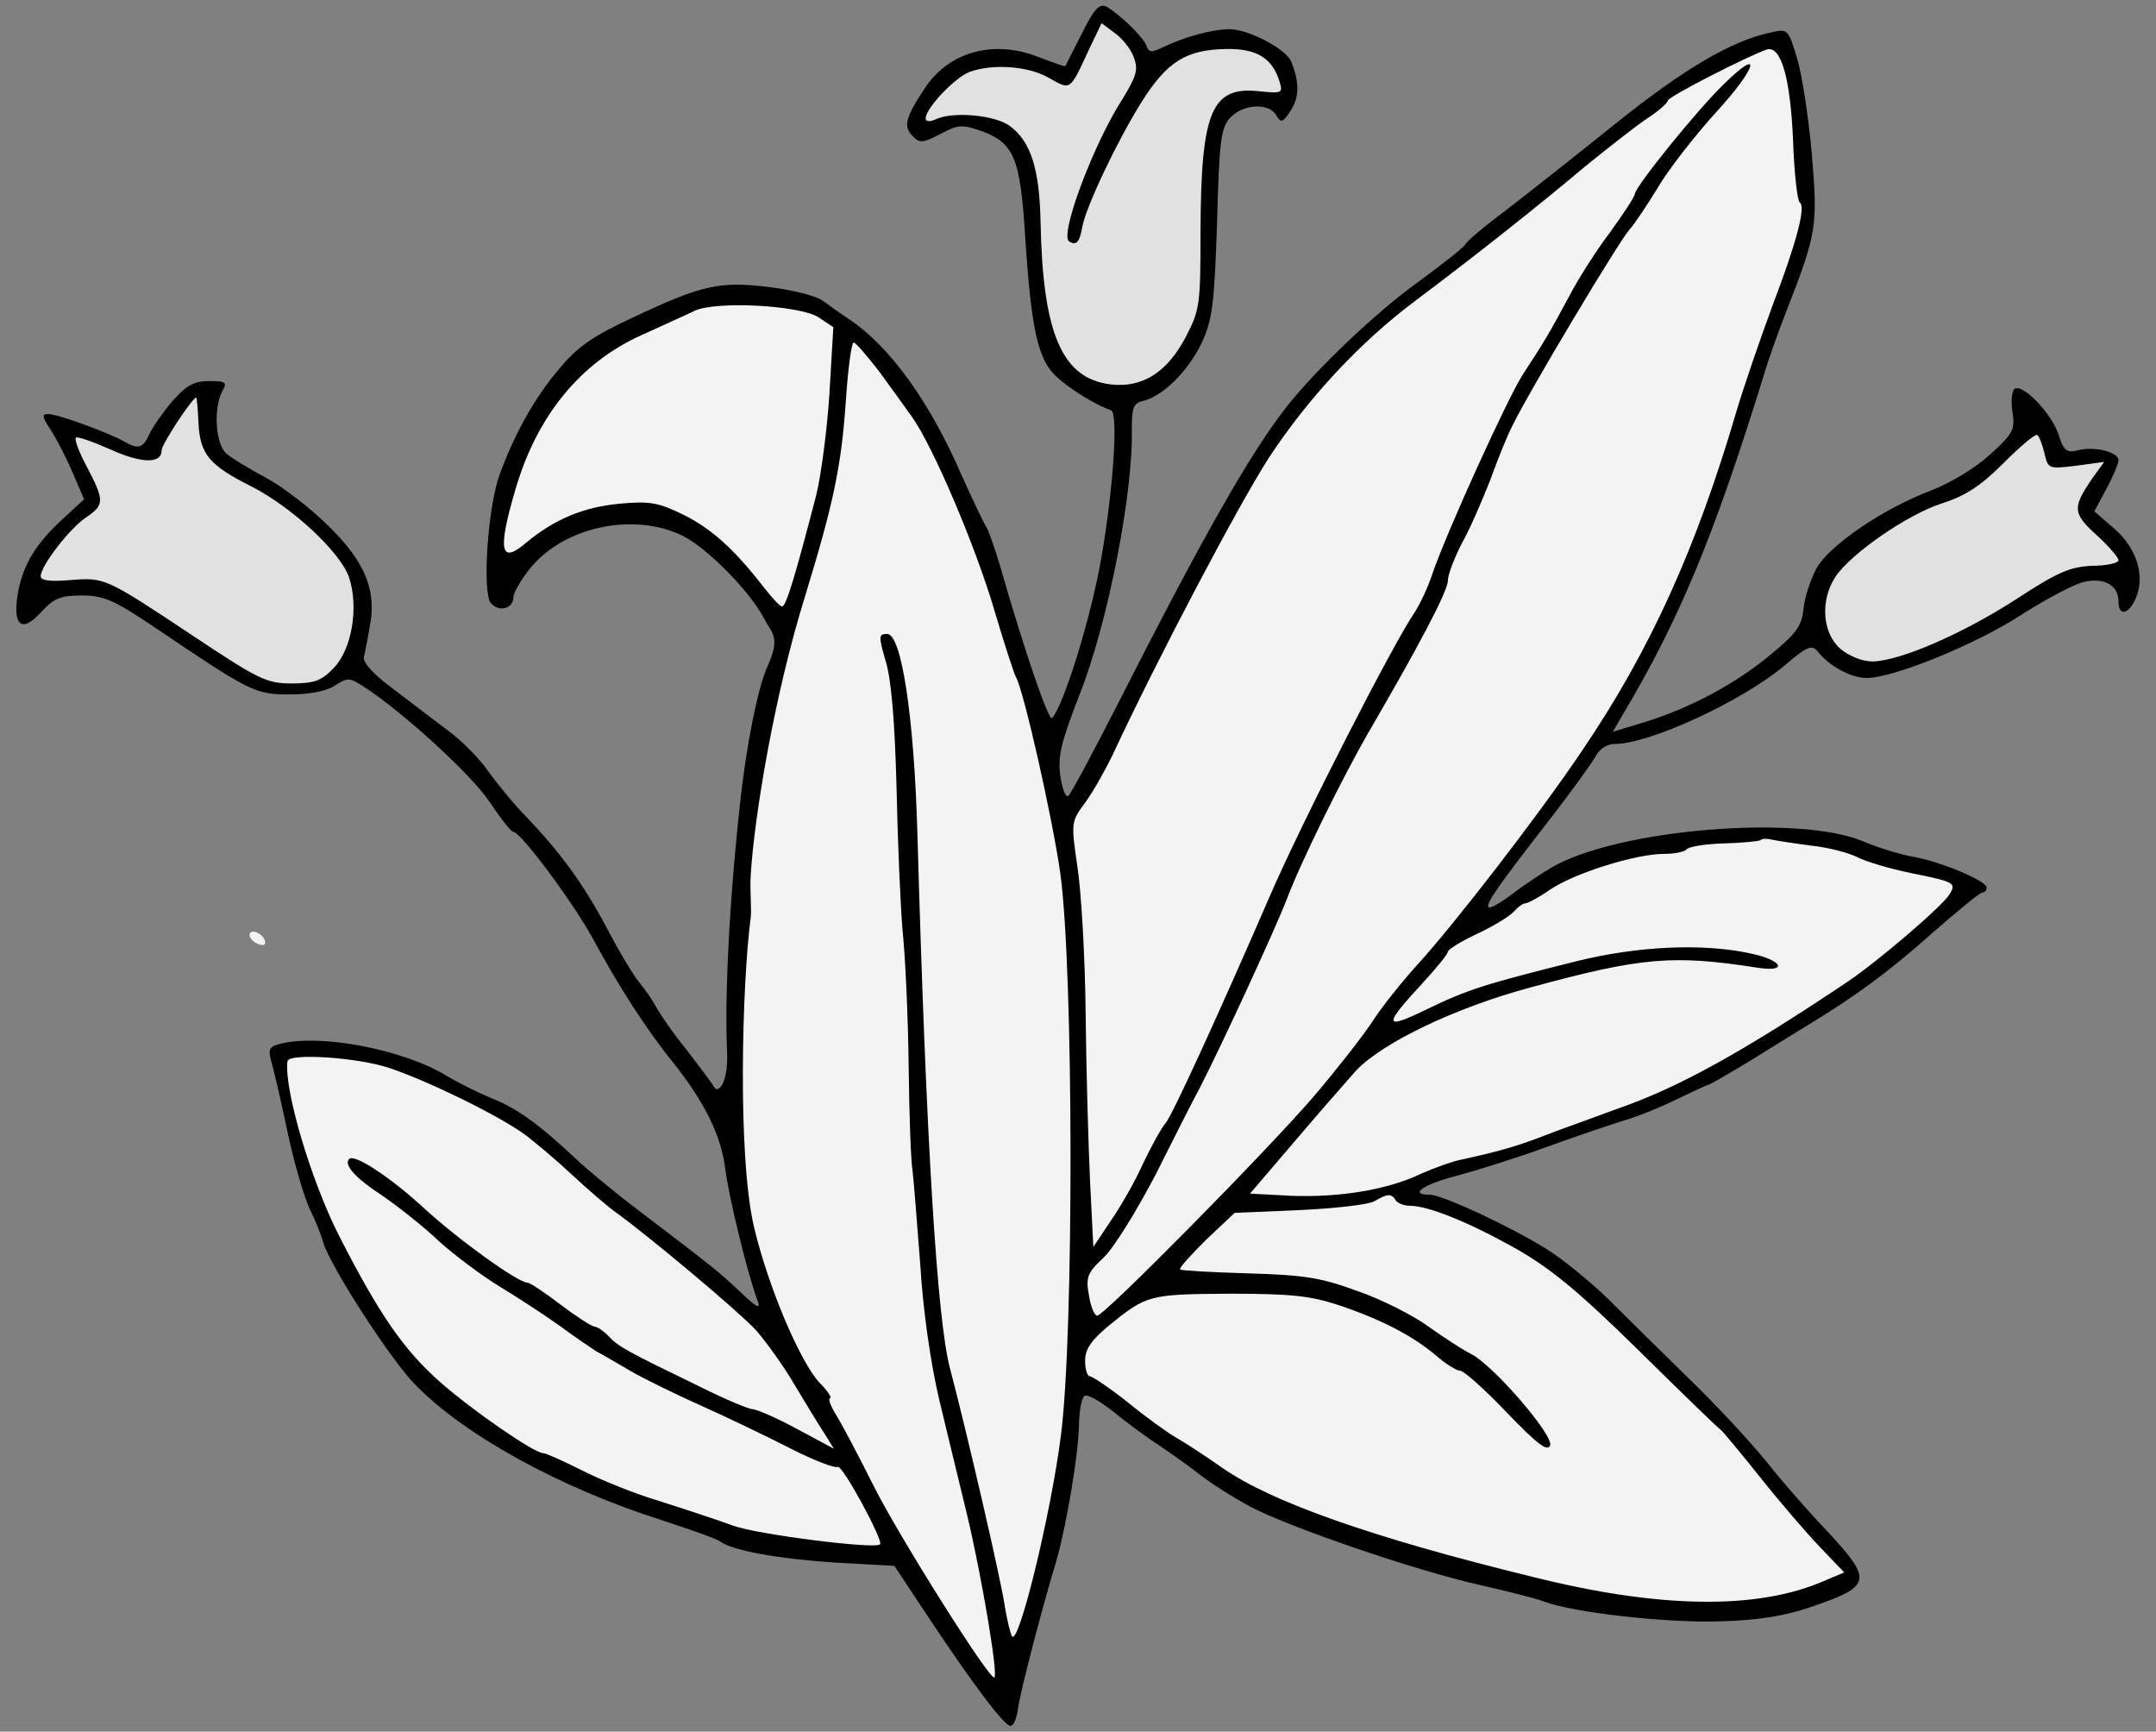 <?xml version="1.0" encoding="UTF-8" standalone="no"?>
<!DOCTYPE svg PUBLIC "-//W3C//DTD SVG 1.1//EN" "http://www.w3.org/Graphics/SVG/1.1/DTD/svg11.dtd">
<svg xmlns="http://www.w3.org/2000/svg" xmlns:xl="http://www.w3.org/1999/xlink" version="1.1" xmlns:dc="http://purl.org/dc/elements/1.1/" viewBox="33.75 90 297 238.5" width="297" height="238.5">
  <rect x="33.75" y="90" width="297" height="238.5" fill="#808080" stroke="none"/>
  <defs>
    <clipPath id="artboard_clip_path">
      <path d="M 33.75 90 L 330.75 90 L 330.75 319.466 L 313.875 328.5 L 33.75 328.5 Z"/>
    </clipPath>
  </defs>
  <g id="Tabacco_Plant" stroke-opacity="1" fill="none" fill-opacity="1" stroke-dasharray="none" stroke="none">
    <title>Tabacco Plant</title>
    <g id="Tabacco_Plant_Art" clip-path="url(#artboard_clip_path)">
      <title>Art</title>
      <g id="Group_125">
        <g id="Graphic_124">
          <path d="M 182.773 94.629 C 181.561 96.976 180.577 99.021 180.501 99.096 C 180.501 99.248 178.684 98.566 176.488 97.733 C 170.43 95.462 164.372 97.203 161.116 102.201 C 158.466 106.214 158.163 107.426 159.45 108.713 C 160.435 109.773 160.889 109.697 163.236 108.486 C 165.584 107.199 166.265 107.123 168.688 107.956 C 173.459 109.622 174.292 111.666 174.973 122.57 C 175.806 135.367 176.715 139.532 179.289 141.879 C 181.031 143.545 184.893 145.892 186.786 146.498 C 187.846 146.801 187.089 157.629 185.423 167.094 C 184.06 174.894 180.349 187.009 178.684 188.902 C 178.229 189.432 174.822 179.513 171.49 167.852 C 170.733 165.353 169.9 162.93 169.597 162.551 C 169.294 162.097 167.855 159.068 166.341 155.736 C 161.873 145.362 156.346 137.714 150.666 133.928 C 149.606 133.247 148.016 132.111 147.108 131.429 C 146.199 130.748 142.867 129.915 139.687 129.536 C 132.872 128.704 130.449 129.234 120.832 133.777 C 115.456 136.276 113.26 137.79 110.837 140.743 C 107.429 144.681 104.552 149.906 102.583 155.358 C 100.917 159.901 100.16 171.638 101.372 173.076 C 102.507 174.364 104.476 173.834 104.476 172.244 C 104.476 171.638 105.536 169.82 106.824 168.23 C 111.443 162.551 120.984 160.507 127.723 163.763 C 131.055 165.353 137.112 171.486 139.005 175.197 C 140.065 177.241 141.323 177.696 139.506 181.709 C 138.067 184.813 136.567 193.024 135.81 199.612 C 134.069 215.134 133.599 228.126 133.902 234.714 C 134.129 239.257 132.645 240.696 132.115 239.712 C 131.736 239.03 129.919 236.683 128.253 234.487 C 126.511 232.367 124.694 229.716 124.164 228.732 C 123.634 227.748 122.574 226.233 121.892 225.4 C 121.135 224.567 119.09 221.16 117.349 217.828 C 114.093 211.695 110.988 207.454 106.066 202.305 C 104.552 200.791 102.356 198.065 101.069 196.323 C 99.857 194.506 97.283 191.931 95.39 190.568 C 93.497 189.13 90.089 186.555 87.817 184.813 C 85.167 182.845 83.728 181.254 83.88 180.497 C 84.031 179.74 84.41 177.998 84.637 176.56 C 85.697 171.486 84.183 167.549 79.109 162.551 C 76.611 160.052 72.673 157.023 70.401 155.812 C 68.13 154.6 65.631 153.086 64.949 152.48 C 63.435 151.193 63.132 146.347 64.344 143.924 C 65.101 142.636 64.874 142.485 62.526 142.485 C 60.482 142.485 59.422 143.091 57.529 145.211 C 56.241 146.725 54.803 148.77 54.348 149.754 C 53.44 151.723 52.834 151.95 50.865 150.814 C 48.745 149.603 41.703 147.028 40.416 147.028 C 39.507 147.028 39.507 147.331 40.643 149.073 C 41.4 150.208 42.763 152.783 43.672 154.903 L 45.337 158.765 L 42.46 161.415 C 38.598 164.974 37.008 167.7 36.251 171.486 C 35.418 176.181 36.705 177.317 39.431 174.288 C 41.173 172.395 42.081 172.016 45.035 172.016 C 47.988 172.016 49.426 172.622 54.954 176.333 C 68.281 185.343 68.887 185.646 73.657 185.646 C 76.383 185.646 78.731 185.192 79.867 184.435 C 81.608 183.299 81.911 183.299 83.88 184.586 C 89.256 188.069 98.797 196.777 101.22 200.488 C 102.735 202.759 104.173 204.577 104.476 204.577 C 105.461 204.577 112.654 214.193 115.456 219.342 C 118.939 225.779 122.801 231.837 126.511 236.38 C 130.827 241.832 133.023 246.299 133.629 250.767 C 134.083 254.705 136.885 266.063 138.172 269.319 C 138.551 270.379 137.794 269.925 135.825 268.032 C 132.872 265.23 132.115 264.624 121.665 256.673 C 118.56 254.326 114.699 251.146 113.108 249.631 C 108.111 244.936 104.93 242.589 101.372 241.226 C 99.554 240.469 96.828 239.106 95.314 238.197 C 89.408 234.563 77.746 232.291 72.219 233.805 C 70.78 234.184 70.629 234.563 71.234 236.607 C 71.613 237.97 72.597 242.286 73.43 246.224 C 74.263 250.161 75.626 254.78 76.383 256.446 C 77.216 258.112 78.049 260.232 78.276 261.141 C 79.261 264.397 87.363 276.967 90.771 280.526 C 97.51 287.568 110.837 294.913 124.921 299.38 C 128.859 300.668 132.493 301.955 132.872 302.258 C 134.538 303.545 140.823 304.681 148.698 305.211 L 156.951 305.665 L 160.965 311.723 C 167.931 322.248 172.247 327.928 173.004 327.7 C 173.459 327.625 173.837 326.489 173.989 325.277 C 174.292 323.081 177.093 312.177 179.289 304.908 C 180.652 300.138 182.394 289.991 182.394 285.826 C 182.47 284.085 182.773 282.494 183.151 282.267 C 183.53 281.964 185.347 283.024 187.164 284.463 C 188.906 285.902 191.783 288.022 193.449 289.082 C 195.115 290.218 197.69 292.035 199.128 293.171 C 200.567 294.307 203.672 296.276 205.943 297.487 C 211.168 300.289 228.811 306.347 237.671 308.316 C 241.305 309.149 245.319 310.133 246.455 310.587 C 250.468 312.102 263.189 313.54 270.685 313.313 C 275.986 313.162 279.696 312.556 283.18 311.344 C 291.585 308.467 291.736 307.71 285.678 301.122 C 283.255 298.623 279.394 294.231 277.122 291.354 C 274.85 288.552 269.928 283.252 266.218 279.693 C 262.508 276.058 257.586 271.212 255.238 268.865 C 252.891 266.593 249.105 263.488 246.833 262.05 C 241.835 258.945 232.446 254.553 230.704 254.553 C 227.751 254.553 229.796 253.114 234.566 251.903 C 237.368 251.146 242.896 249.404 246.833 247.965 C 250.771 246.527 255.541 244.936 257.434 244.331 C 259.327 243.801 262.659 242.438 264.779 241.378 C 266.975 240.317 268.944 239.409 269.095 239.409 C 269.247 239.409 271.897 237.894 275.002 236.001 C 278.031 234.108 281.514 231.988 282.725 231.231 C 289.237 227.293 294.084 223.734 299.838 218.585 C 303.397 215.481 306.502 212.906 306.88 212.906 C 307.183 212.906 307.411 212.603 307.411 212.225 C 307.411 211.316 300.899 208.59 297.188 207.984 C 295.522 207.681 292.493 206.773 290.373 205.864 C 281.514 202.154 256.677 204.198 247.59 209.423 C 246.152 210.256 243.653 211.922 242.063 213.133 C 240.472 214.345 239.034 215.178 238.807 214.951 C 238.352 214.496 240.245 211.846 247.666 202.305 C 250.392 198.746 253.042 195.112 253.572 194.127 C 254.102 193.143 255.163 192.461 256.223 192.461 C 260.993 192.461 273.79 186.555 279.621 181.633 C 282.725 178.983 283.331 178.756 284.164 179.74 C 285.754 181.784 288.783 183.375 290.903 183.375 C 294.614 183.375 306.123 178.68 312.332 174.591 C 315.664 172.471 319.526 170.426 320.889 170.123 C 323.691 169.518 325.584 170.653 325.584 172.849 C 325.584 174.894 326.947 174.667 327.931 172.471 C 329.294 169.442 328.158 165.58 325.054 162.854 L 322.252 160.431 L 323.918 157.326 C 324.827 155.66 325.584 153.843 325.584 153.389 C 325.584 152.253 322.252 151.42 319.98 152.026 C 318.466 152.404 318.012 152.102 317.33 149.83 C 316.346 146.952 312.484 142.863 311.272 143.545 C 310.894 143.848 310.742 145.211 310.969 146.725 C 311.348 149.148 311.121 149.678 307.941 152.556 C 305.896 154.449 302.489 156.493 299.763 157.554 C 293.175 160.052 285.83 165.05 284.013 168.23 C 283.18 169.745 282.347 172.244 282.195 173.834 C 281.968 176.181 281.211 177.241 277.803 180.043 C 273.033 184.056 266.748 187.464 260.387 189.432 L 255.92 190.795 L 257.283 188.448 C 265.082 175.348 269.777 164.066 276.592 142.106 C 277.198 139.986 278.636 135.897 279.772 133.02 C 284.088 121.964 284.164 121.131 283.331 111.136 C 282.877 106.063 281.968 100.156 281.287 97.96 C 280.075 93.947 279.999 93.947 277.652 94.477 C 272.276 95.613 265.612 99.551 256.374 106.971 C 250.998 111.287 244.183 116.664 241.23 118.935 C 238.277 121.131 235.778 123.252 235.626 123.63 C 235.475 124.009 232.597 126.28 229.19 128.779 C 223.359 132.944 215.181 140.743 211.092 145.892 C 206.019 152.329 199.583 163.611 187.24 187.918 C 184.136 193.976 181.334 199.201 180.955 199.579 C 180.577 199.958 180.122 198.822 179.819 196.929 C 179.441 194.127 179.895 192.31 182.47 185.646 C 186.331 175.954 189.89 157.856 189.663 148.997 C 189.663 146.12 189.89 145.514 191.253 145.211 C 193.979 144.529 197.311 141.198 199.204 137.412 C 200.719 134.155 201.021 132.338 201.4 120.828 C 201.703 109.47 201.93 107.577 203.217 106.214 C 204.959 104.321 208.594 104.094 209.578 105.911 C 210.184 106.971 210.487 106.896 211.547 105.23 C 212.758 103.412 212.758 101.292 211.623 98.491 C 210.941 96.749 205.716 94.023 203.142 94.023 C 200.719 94.023 196.932 95.083 193.904 96.522 C 192.389 97.279 192.011 97.203 191.708 96.37 C 191.329 95.159 187.997 91.978 186.18 90.918 C 185.196 90.464 184.514 91.145 182.773 94.629 Z" fill="black"/>
        </g>
        <g id="Graphic_123">
          <path d="M 189.966 97.96 C 190.572 99.626 190.269 100.535 188.376 103.64 C 184.363 109.849 179.668 122.419 181.031 123.252 C 182.015 123.857 182.47 123.403 182.848 121.207 C 183.378 118.405 187.694 109.319 191.026 104.018 C 194.509 98.491 197.16 96.825 202.687 96.749 C 206.928 96.673 209.048 98.036 210.032 101.292 C 210.487 102.807 210.335 102.882 207.306 102.579 C 200.643 101.822 199.204 105.23 199.128 121.737 C 199.128 131.96 199.053 132.641 197.084 136.427 C 194.509 141.349 191.026 143.469 186.71 142.939 C 180.047 142.106 177.396 135.973 177.093 120.601 C 176.942 113.181 175.73 109.47 172.853 107.35 C 170.808 105.836 164.978 105.305 162.631 106.441 C 161.798 106.82 161.268 106.744 161.268 106.29 C 161.268 104.927 165.205 100.762 167.25 99.929 C 170.506 98.718 175.503 99.096 178.305 100.762 C 181.258 102.428 181.107 102.579 183.757 96.825 L 185.498 93.19 L 187.316 94.553 C 188.376 95.31 189.587 96.825 189.966 97.96 Z" fill="#e1e1e1"/>
        </g>
        <g id="Graphic_122">
          <path d="M 280.757 109.394 C 280.908 113.862 281.362 117.724 281.665 117.875 C 282.574 118.405 281.211 123.479 277.803 132.414 C 276.137 136.957 273.942 143.318 272.957 146.65 C 267.354 165.731 260.993 179.664 251.755 193.294 C 245.924 202.002 234.036 217.374 229.038 222.826 C 226.918 225.173 224.041 228.732 222.754 230.776 C 221.391 232.821 217.832 237.364 214.803 240.923 C 208.442 248.344 185.877 271.212 184.893 271.212 C 184.514 271.212 183.984 269.925 183.757 268.41 C 183.303 265.911 183.53 265.306 185.801 263.185 C 187.164 261.898 190.345 256.749 192.919 251.827 C 195.418 246.829 198.144 241.453 199.053 239.787 C 202.157 233.73 209.199 218.434 210.941 214.042 C 212.91 208.741 218.74 197.005 222.224 190.947 C 229.114 179.134 233.203 171.411 233.203 169.972 C 233.203 169.139 234.112 166.792 235.172 164.747 C 236.308 162.703 237.974 158.841 239.034 156.115 C 240.018 153.389 241.381 149.981 242.138 148.543 C 244.334 143.999 256.753 123.252 258.191 121.661 C 258.949 120.828 260.69 118.178 262.129 115.831 C 263.492 113.483 267.127 108.789 270.155 105.457 C 275.835 99.248 276.592 96.295 271.216 101.595 C 267.657 105.003 258.949 115.755 258.949 116.739 C 258.949 117.042 257.434 119.39 255.617 121.889 C 253.724 124.387 251.149 128.401 249.862 130.899 C 247.136 135.973 246.455 137.109 243.577 141.5 C 241.457 144.757 233.127 163.081 231.083 168.988 C 230.477 170.881 229.341 173.228 228.66 174.288 C 225.707 178.528 212.91 203.592 208.669 213.436 C 201.249 230.549 195.267 243.498 194.358 244.634 C 193.752 245.315 192.389 247.814 191.253 250.161 C 190.193 252.584 188.149 256.143 186.786 258.112 L 184.363 261.747 L 183.908 252.66 C 183.681 247.662 183.378 237.289 183.303 229.565 C 183.227 221.841 182.697 212.755 182.167 209.347 C 181.258 203.214 181.334 203.138 183.227 200.563 C 184.287 199.125 185.953 196.172 187.013 193.976 C 193.525 180.043 204.353 159.598 208.518 153.086 C 213.894 144.908 221.012 137.184 228.811 131.354 C 236.308 125.75 245.622 118.405 251.982 113.029 C 255.238 110.379 259.1 107.35 260.69 106.29 C 262.205 105.305 263.492 104.17 263.492 103.867 C 263.492 103.337 274.472 97.733 277.122 96.825 C 279.091 96.219 280.378 100.686 280.757 109.394 Z" fill="#f3f3f3"/>
        </g>
        <g id="Graphic_121">
          <path d="M 146.502 133.701 L 148.546 135.064 L 148.016 144.075 C 147.713 148.997 146.88 155.358 146.199 158.159 C 143.397 168.988 142.034 173.531 141.504 173.531 C 141.201 173.531 140.141 172.395 139.081 171.032 C 134.916 165.656 131.887 162.93 128.026 160.961 C 124.467 159.219 123.331 158.992 119.166 159.371 C 114.093 159.825 110.004 161.567 106.142 164.823 C 102.659 167.776 102.28 165.807 104.779 157.326 C 107.732 147.255 113.714 139.91 122.195 136.124 C 125.148 134.761 128.404 133.323 129.464 132.792 C 132.418 131.429 143.927 132.035 146.502 133.701 Z" fill="#f3f3f3"/>
        </g>
        <g id="Graphic_120">
          <path d="M 154.831 141.122 C 156.421 143.318 158.466 146.12 159.374 147.407 C 162.252 151.42 168.158 165.277 170.733 174.061 C 172.096 178.68 173.459 182.845 173.686 183.223 C 174.746 184.965 178.759 202.759 179.819 210.332 C 181.637 223.583 181.712 273.635 179.895 287.719 C 178.532 298.472 174.065 316.796 173.156 315.358 C 172.929 314.979 172.474 313.086 172.171 311.269 C 171.717 307.861 166.795 286.659 164.599 278.405 C 162.858 271.742 161.343 247.738 160.132 204.955 C 159.677 188.675 157.936 177.317 155.967 177.317 C 154.755 177.317 154.755 177.62 155.816 181.254 C 156.573 183.905 157.027 189.811 157.254 198.519 C 157.406 205.788 157.784 214.648 158.087 218.207 C 158.466 221.766 158.844 230.095 158.92 236.758 C 158.996 243.422 159.223 249.858 159.45 251.146 C 159.602 252.357 160.056 258.188 160.51 264.018 C 160.889 270.455 161.949 277.724 163.085 282.57 C 164.145 286.962 165.887 294.231 167.022 298.85 C 168.991 307.18 171.263 320.582 170.733 321.037 C 170.203 321.643 157.557 301.576 154.074 294.61 C 152.105 290.672 149.834 286.356 149.001 284.993 C 148.168 283.706 147.789 282.57 148.092 282.57 C 148.395 282.57 147.789 281.586 146.653 280.45 C 144.003 277.648 139.611 267.35 137.642 259.096 C 135.295 249.253 136 225.167 137.146 216.562 C 137.332 215.266 137.014 212.631 137.172 210.407 C 137.667 202.5 140.368 185.873 144.684 172.016 C 148.622 159.144 149.682 154.07 150.288 144.908 C 150.591 140.668 151.045 137.184 151.348 137.184 C 151.651 137.184 153.165 139.002 154.831 141.122 Z" fill="#f3f3f3"/>
        </g>
        <g id="Graphic_119">
          <path d="M 61.088 148.24 C 61.315 152.556 62.526 154.07 68.433 157.023 C 74.036 159.901 80.624 166.034 81.835 169.518 C 83.198 173.682 82.214 179.437 79.715 182.012 C 78.049 183.753 77.065 184.132 73.96 184.132 C 70.477 184.132 69.417 183.602 60.633 177.771 C 48.215 169.518 48.215 169.518 43.444 169.896 C 40.643 170.123 39.355 169.972 39.355 169.366 C 39.355 167.927 43.444 162.627 45.716 161.188 C 48.139 159.522 48.139 158.917 45.716 154.297 C 44.656 152.329 43.974 150.511 44.202 150.284 C 44.353 150.057 46.473 150.814 48.896 151.874 C 53.213 153.843 56.014 153.919 56.014 152.026 C 56.014 151.193 60.255 144.757 60.785 144.757 C 60.86 144.757 61.012 146.347 61.088 148.24 Z" fill="#e1e1e1"/>
        </g>
        <g id="Graphic_118">
          <path d="M 315.361 152.329 C 315.891 154.6 315.891 154.6 319.753 154.146 L 323.615 153.616 L 322.025 155.812 C 319.223 159.901 319.223 160.658 322.555 163.687 C 324.221 165.201 325.584 166.792 325.584 167.17 C 325.584 167.549 323.918 167.927 321.949 167.927 C 318.92 168.079 317.254 168.76 311.575 172.471 C 304.23 177.241 295.522 181.027 291.736 181.103 C 290.297 181.103 288.556 180.421 287.269 179.361 C 284.77 177.165 284.467 172.698 286.587 169.442 C 288.783 166.186 296.582 160.81 301.353 159.295 C 304.457 158.311 306.578 156.948 309.682 153.843 C 311.954 151.571 314.074 149.754 314.377 149.906 C 314.604 149.981 315.058 151.117 315.361 152.329 Z" fill="#e1e1e1"/>
        </g>
        <g id="Graphic_117">
          <path d="M 283.255 206.47 C 285.527 206.697 288.404 207.454 289.616 208.06 C 290.752 208.666 294.084 209.65 297.037 210.256 C 303.019 211.467 303.246 211.619 302.337 213.133 C 301.429 214.723 292.418 222.447 288.101 225.325 C 273.639 235.017 264.779 239.863 256.677 242.665 C 254.784 243.346 250.922 244.785 247.969 245.845 C 242.971 247.814 240.624 248.495 235.096 249.707 C 233.885 249.934 231.386 250.843 229.644 251.6 C 224.95 253.872 218.362 254.932 211.774 254.705 L 205.943 254.402 L 212.153 247.132 C 215.56 243.119 219.422 238.727 220.633 237.364 C 224.419 233.502 234.188 228.808 244.561 226.006 C 259.857 221.841 264.173 221.463 275.835 223.28 C 280.151 223.962 279.318 222.22 274.85 221.311 C 268.262 219.873 259.252 220.327 250.998 222.371 C 238.277 225.552 236.081 226.233 230.401 228.959 C 224.344 231.912 224.192 231.382 229.72 225.4 C 231.613 223.356 233.203 221.387 233.203 221.084 C 233.203 220.781 235.021 219.645 237.292 218.585 C 239.564 217.525 241.76 216.162 242.29 215.556 C 242.82 214.951 243.501 214.421 243.88 214.421 C 244.183 214.421 245.773 213.588 247.287 212.528 C 250.619 210.256 259.1 207.606 262.962 207.606 C 264.476 207.606 265.839 207.303 266.066 207 C 266.294 206.621 268.565 206.243 271.216 206.167 C 273.79 206.091 276.062 205.864 276.289 205.713 C 276.44 205.485 277.198 205.485 277.803 205.637 C 278.485 205.788 280.908 206.167 283.255 206.47 Z" fill="#f3f3f3"/>
        </g>
        <g id="Graphic_116">
          <path d="M 87.514 237.137 C 93.042 239.03 102.432 243.649 105.991 246.224 C 107.429 247.284 110.382 249.783 112.578 251.827 C 114.774 253.872 117.576 256.295 118.788 257.128 C 123.558 260.611 135.295 270.455 137.869 273.181 C 139.308 274.847 141.731 278.178 143.17 280.677 C 144.684 283.176 146.502 286.205 147.259 287.341 L 148.622 289.537 L 143.549 286.811 C 140.747 285.296 137.945 284.085 137.415 284.085 C 136.885 284.085 133.629 282.722 130.146 280.98 C 120.151 276.134 118.863 275.452 117.576 274.014 C 116.895 273.332 116.062 272.726 115.683 272.726 C 115.304 272.726 113.184 271.363 110.988 269.697 C 108.792 268.032 106.748 266.669 106.445 266.669 C 105.082 266.669 96.828 260.687 92.209 256.446 C 87.514 252.13 82.593 248.874 81.835 249.631 C 81.078 250.464 82.744 252.281 86.454 254.705 C 88.65 256.219 92.209 259.021 94.254 260.989 C 96.374 262.882 100.084 265.684 102.583 267.199 C 105.082 268.713 108.792 271.136 110.913 272.651 C 112.957 274.165 115.229 275.68 115.91 276.134 C 116.667 276.512 118.712 277.724 120.529 278.784 C 122.347 279.844 126.663 281.964 130.222 283.555 C 133.78 285.145 139.308 287.795 142.564 289.461 C 145.82 291.127 148.773 292.263 149.152 292.035 C 149.758 291.657 155.513 302.258 154.983 302.712 C 154.225 303.394 138.097 301.349 134.765 300.138 C 132.493 299.305 127.874 297.79 124.542 296.73 C 121.211 295.746 116.365 293.777 113.866 292.49 C 111.291 291.202 108.944 290.142 108.565 290.142 C 107.354 290.142 98.873 284.312 94.405 280.374 C 89.408 275.982 86 271.06 80.472 260.232 C 76.535 252.509 72.824 239.863 73.355 236.153 C 73.506 235.017 83.123 235.623 87.514 237.137 Z" fill="#f3f3f3"/>
        </g>
        <g id="Graphic_115">
          <path d="M 226.01 255.31 C 226.237 255.689 227.145 256.068 227.903 256.068 C 230.477 256.068 235.929 258.263 242.441 261.898 C 247.363 264.7 251.074 267.729 259.554 276.058 C 265.461 281.889 270.534 286.811 270.913 287.038 C 271.216 287.341 273.639 290.218 276.289 293.55 C 278.939 296.882 282.65 301.198 284.467 303.091 L 287.799 306.574 L 284.921 307.786 C 275.835 311.723 262.356 311.572 244.864 307.18 C 222.829 301.803 208.897 296.882 202.157 292.187 C 199.886 290.597 197.008 288.704 195.797 288.022 C 194.585 287.341 191.556 285.145 189.057 283.1 C 186.559 281.131 184.211 279.541 183.833 279.541 C 183.53 279.541 183.227 278.557 183.227 277.421 C 183.227 275.831 184.06 274.619 186.407 272.651 C 191.708 268.334 192.011 268.259 203.066 268.183 C 211.774 268.183 214.273 268.486 218.21 269.773 C 224.041 271.742 228.281 273.938 231.537 276.664 C 232.9 277.875 234.415 278.784 234.869 278.784 C 235.399 278.784 238.277 281.359 241.305 284.539 C 245.47 288.855 246.909 289.991 247.287 289.082 C 247.818 287.719 239.412 277.951 236.308 276.437 C 235.248 275.907 232.673 274.241 230.553 272.726 C 228.508 271.212 224.041 268.94 220.709 267.804 C 215.56 265.911 213.288 265.608 205.64 265.381 C 200.643 265.23 196.478 265.003 196.327 264.851 C 196.1 264.7 197.765 262.882 199.886 260.762 L 203.823 257.052 L 212.683 256.673 C 217.605 256.446 222.224 255.916 223.056 255.462 C 224.874 254.402 225.404 254.326 226.01 255.31 Z" fill="#f3f3f3"/>
        </g>
        <g id="Graphic_114">
          <path d="M 68.13 218.812 C 68.13 219.191 68.66 219.797 69.341 220.024 C 70.098 220.327 70.401 220.1 70.25 219.57 C 69.871 218.434 68.13 217.828 68.13 218.812 Z" fill="#f3f3f3"/>
        </g>
      </g>
    </g>
  </g>
</svg>
